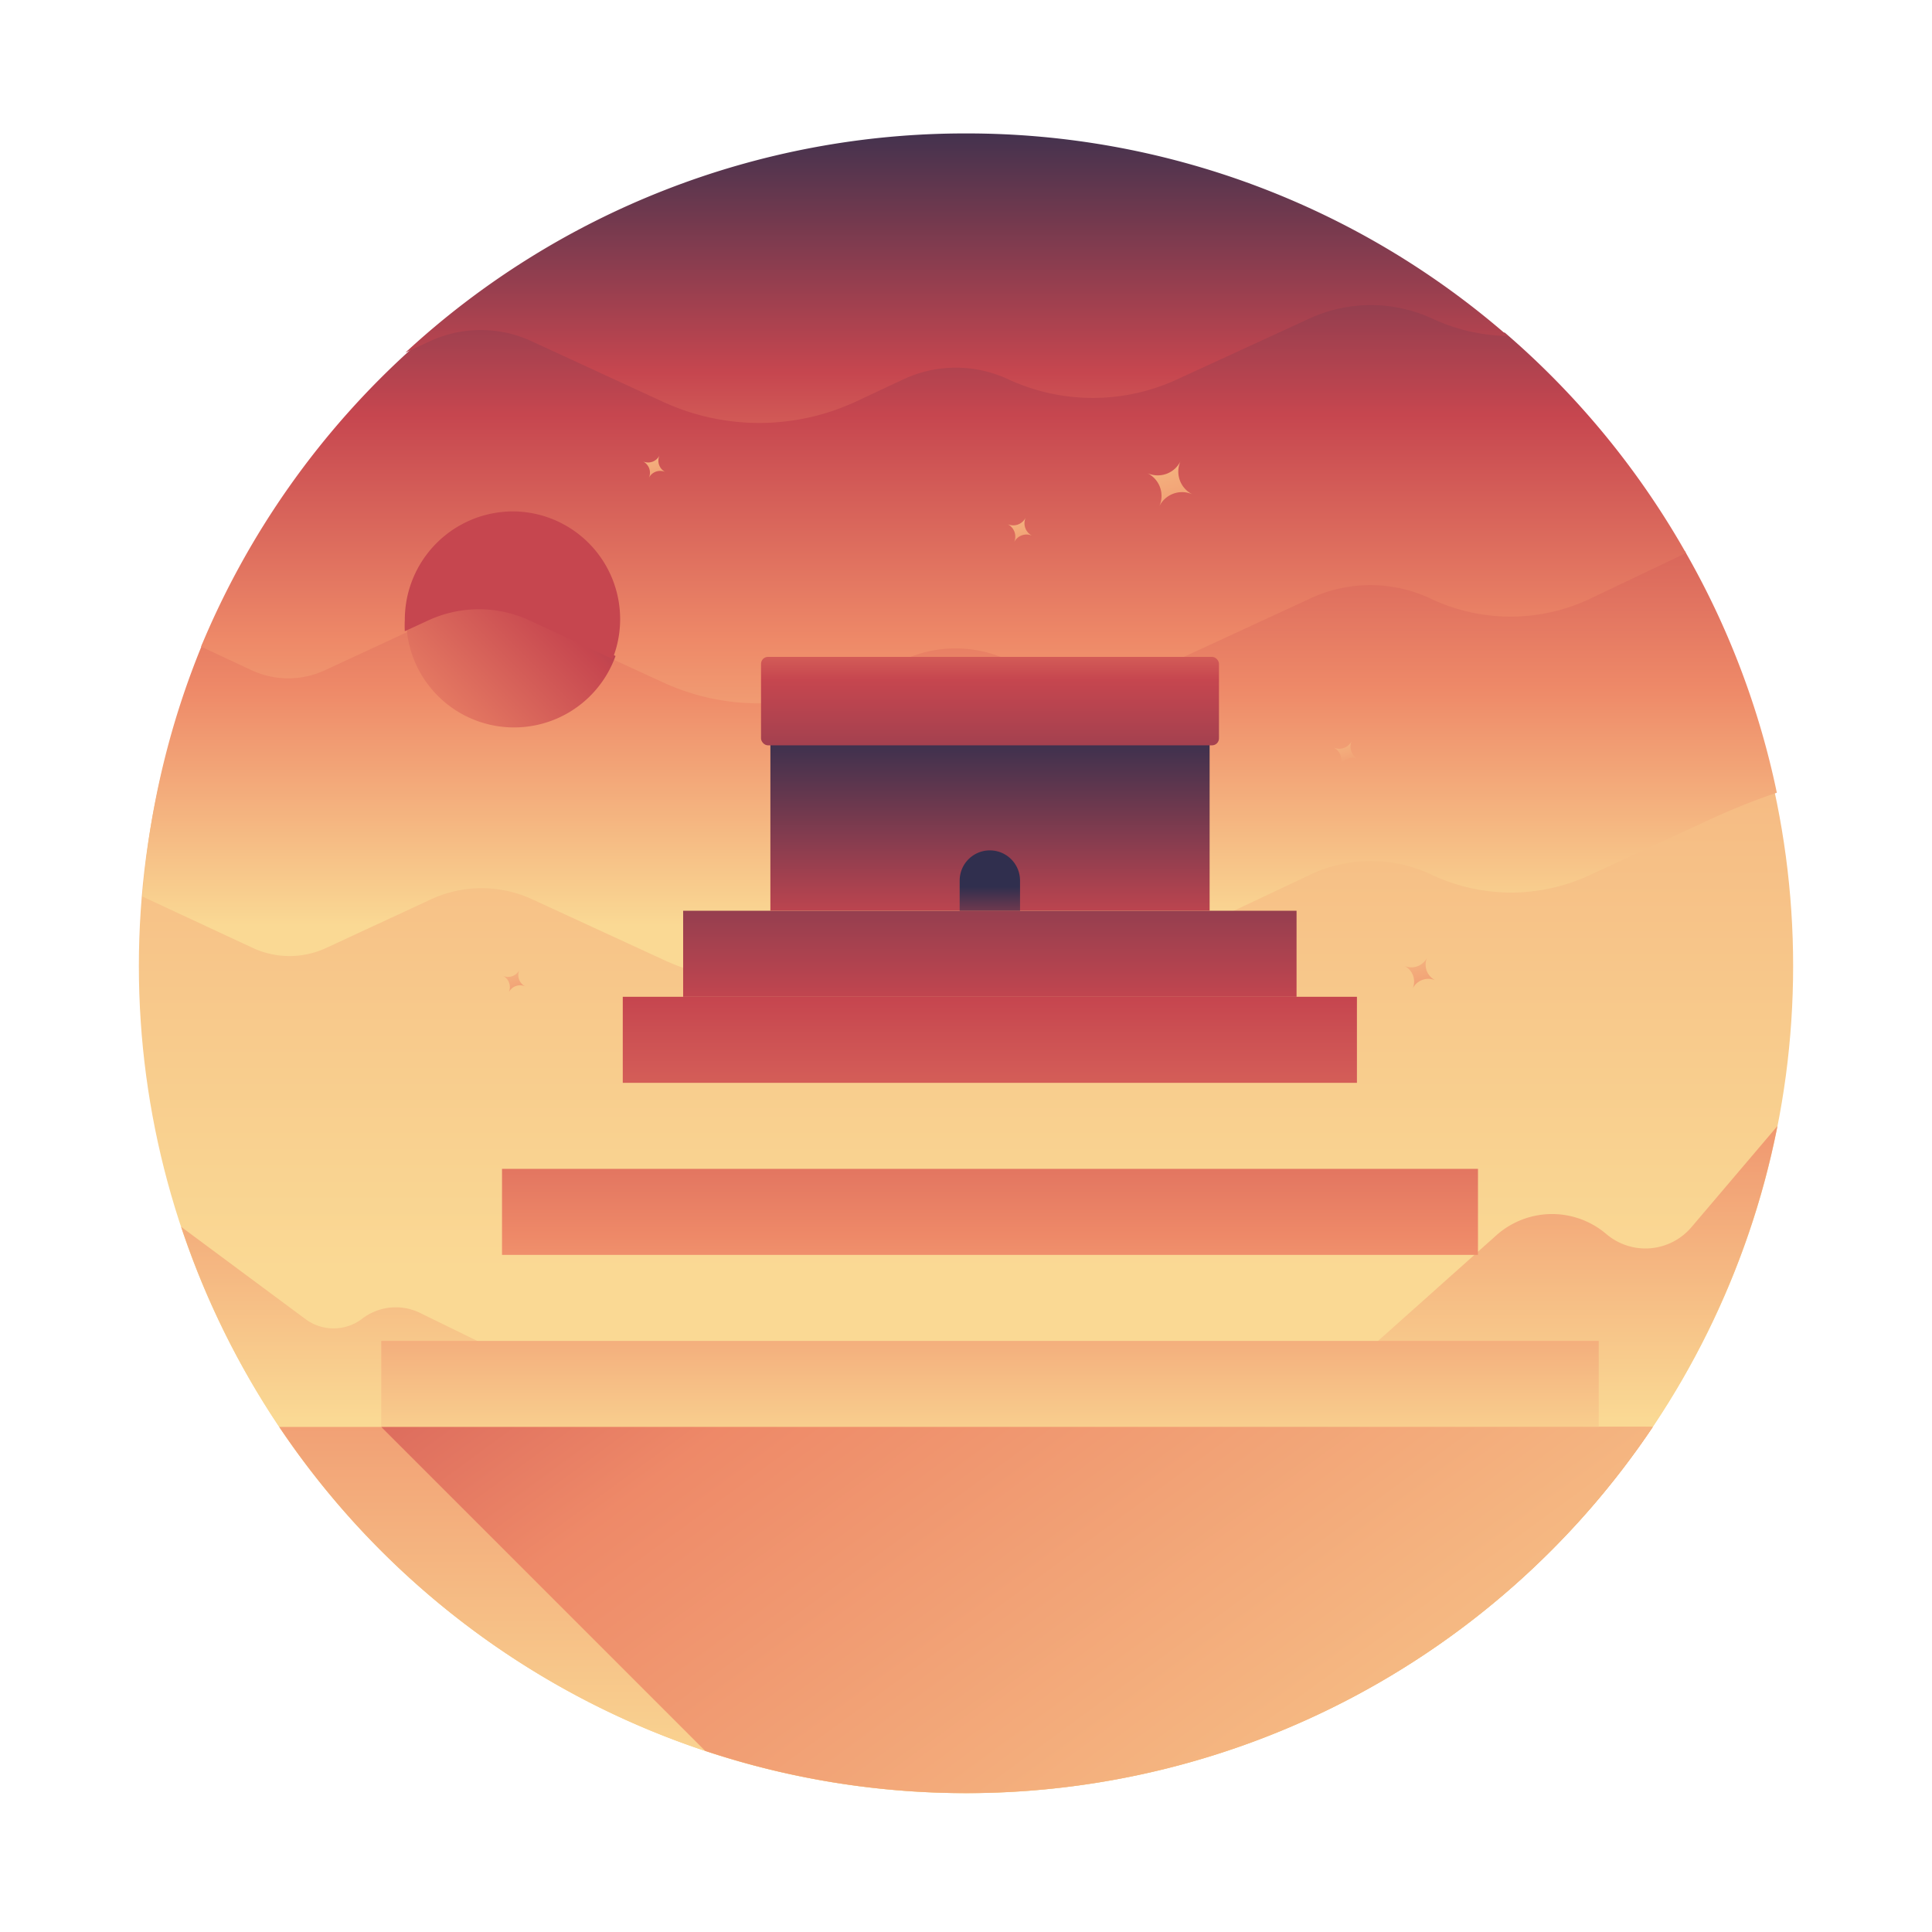 <svg xmlns="http://www.w3.org/2000/svg" xmlns:xlink="http://www.w3.org/1999/xlink" viewBox="0 0 64 64"><defs><style>.cls-1{fill:url(#linear-gradient);}.cls-2{fill:url(#linear-gradient-2);}.cls-3{fill:url(#linear-gradient-3);}.cls-4{fill:url(#linear-gradient-4);}.cls-5{fill:url(#linear-gradient-5);}.cls-6{fill:url(#linear-gradient-6);}.cls-7{fill:url(#linear-gradient-7);}.cls-8{fill:url(#linear-gradient-12);}.cls-9{fill:url(#linear-gradient-13);}.cls-10{fill:url(#linear-gradient-14);}.cls-11{fill:url(#linear-gradient-15);}.cls-12{fill:url(#linear-gradient-16);}.cls-13{fill:url(#linear-gradient-17);}.cls-14{fill:url(#linear-gradient-18);}.cls-15{fill:url(#linear-gradient-19);}.cls-16{fill:url(#linear-gradient-20);}.cls-17{fill:url(#linear-gradient-21);}.cls-18{fill:url(#linear-gradient-22);}.cls-19{fill:url(#linear-gradient-23);}.cls-20{fill:url(#linear-gradient-24);}</style><linearGradient id="linear-gradient" x1="32" y1="51" x2="32" y2="-97.4" gradientUnits="userSpaceOnUse"><stop offset="0.06" stop-color="#fad994"/><stop offset="0.35" stop-color="#ee8968"/><stop offset="0.66" stop-color="#c6464f"/><stop offset="1" stop-color="#302f4e"/></linearGradient><linearGradient id="linear-gradient-2" x1="31.78" y1="32.57" x2="31.78" y2="1.02" gradientUnits="userSpaceOnUse"><stop offset="0.06" stop-color="#fad994"/><stop offset="0.31" stop-color="#ee8968"/><stop offset="0.59" stop-color="#c6464f"/><stop offset="0.7" stop-color="#302f4e"/><stop offset="0.73" stop-color="#302f4e"/></linearGradient><linearGradient id="linear-gradient-3" x1="31.27" y1="30.32" x2="31.27" y2="-2.2" gradientUnits="userSpaceOnUse"><stop offset="0" stop-color="#fad994"/><stop offset="0.28" stop-color="#ee8968"/><stop offset="0.51" stop-color="#c6464f"/><stop offset="0.85" stop-color="#302f4e"/></linearGradient><linearGradient id="linear-gradient-4" x1="31.7" y1="23.82" x2="31.7" y2="-5.62" gradientUnits="userSpaceOnUse"><stop offset="0" stop-color="#fad994"/><stop offset="0.2" stop-color="#ee8968"/><stop offset="0.39" stop-color="#c6464f"/><stop offset="0.7" stop-color="#302f4e"/></linearGradient><linearGradient id="linear-gradient-5" x1="32.44" y1="49.88" x2="32.44" y2="2.4" gradientUnits="userSpaceOnUse"><stop offset="0.06" stop-color="#fad994"/><stop offset="0.31" stop-color="#ee8968"/><stop offset="0.59" stop-color="#c6464f"/><stop offset="0.96" stop-color="#302f4e"/></linearGradient><linearGradient id="linear-gradient-6" x1="32" y1="63" x2="32" y2="3.28" xlink:href="#linear-gradient"/><linearGradient id="linear-gradient-7" x1="32.79" y1="49.83" x2="32.79" y2="24.48" xlink:href="#linear-gradient"/><linearGradient id="linear-gradient-12" x1="32.79" y1="40.5" x2="32.79" y2="23.53" gradientUnits="userSpaceOnUse"><stop offset="0.06" stop-color="#fad994"/><stop offset="0.35" stop-color="#ee8968"/><stop offset="0.42" stop-color="#c6464f"/><stop offset="1" stop-color="#302f4e"/></linearGradient><linearGradient id="linear-gradient-13" x1="32.79" y1="36.75" x2="32.79" y2="24.02" gradientUnits="userSpaceOnUse"><stop offset="0.06" stop-color="#fad994"/><stop offset="0.35" stop-color="#ee8968"/><stop offset="0.48" stop-color="#c6464f"/><stop offset="1" stop-color="#302f4e"/></linearGradient><linearGradient id="linear-gradient-14" x1="32.79" y1="13.75" x2="32.79" y2="32.02" xlink:href="#linear-gradient-13"/><linearGradient id="linear-gradient-15" x1="32.79" y1="34.97" x2="32.79" y2="29.38" xlink:href="#linear-gradient"/><linearGradient id="linear-gradient-16" x1="51.92" y1="72.14" x2="18.67" y2="26.77" gradientUnits="userSpaceOnUse"><stop offset="0.06" stop-color="#fad994"/><stop offset="0.65" stop-color="#ee8968"/><stop offset="0.93" stop-color="#c6464f"/><stop offset="1" stop-color="#302f4e"/></linearGradient><linearGradient id="linear-gradient-17" x1="9.1" y1="29.35" x2="24.49" y2="13.95" xlink:href="#linear-gradient-5"/><linearGradient id="linear-gradient-18" x1="15.09" y1="6.2" x2="17.59" y2="24.57" gradientUnits="userSpaceOnUse"><stop offset="0.06" stop-color="#fad994"/><stop offset="0.31" stop-color="#ee8968"/><stop offset="0.59" stop-color="#c6464f"/></linearGradient><linearGradient id="linear-gradient-19" x1="33.24" y1="15.7" x2="36.51" y2="26.79" xlink:href="#linear-gradient-3"/><linearGradient id="linear-gradient-20" x1="46.35" y1="29.89" x2="50.48" y2="43.87" xlink:href="#linear-gradient-3"/><linearGradient id="linear-gradient-21" x1="43.99" y1="23.1" x2="47.26" y2="34.19" xlink:href="#linear-gradient-3"/><linearGradient id="linear-gradient-22" x1="37.75" y1="12.66" x2="43.71" y2="32.79" xlink:href="#linear-gradient-3"/><linearGradient id="linear-gradient-23" x1="21.17" y1="13.78" x2="24.15" y2="23.85" xlink:href="#linear-gradient-3"/><linearGradient id="linear-gradient-24" x1="16.53" y1="30.82" x2="19.51" y2="40.89" xlink:href="#linear-gradient-3"/></defs><title>chichen itza</title><g id="Layer_3" data-name="Layer 3"><circle class="cls-1" cx="32" cy="32" r="27.4"/><path class="cls-2" d="M55.81,18.25l-3.09,1.44a5.93,5.93,0,0,1-5.11.08,4.88,4.88,0,0,0-4.23-.06l-4.35,2a6.66,6.66,0,0,1-5.62,0h0a4.1,4.1,0,0,0-3.45,0l-1.58.74a7.61,7.61,0,0,1-6.42,0l-4.34-2a4,4,0,0,0-3.35,0l-3.47,1.61a2.89,2.89,0,0,1-2.44,0l-1.64-.76a27.24,27.24,0,0,0-2,8.4l3.65,1.7a2.89,2.89,0,0,0,2.44,0l3.47-1.61a4,4,0,0,1,3.35,0l4.34,2a7.61,7.61,0,0,0,6.42,0l1.58-.74a4.1,4.1,0,0,1,3.45,0l1.94.9a2.06,2.06,0,0,0,1.74,0L43.35,29a4.7,4.7,0,0,1,4-.06,6.17,6.17,0,0,0,5.31.05l4-1.85a21.73,21.73,0,0,1,2.2-.88A27.2,27.2,0,0,0,55.81,18.25Z"/><path class="cls-3" d="M55.85,18.32a27.51,27.51,0,0,0-6-7.3,6.15,6.15,0,0,1-2.41-.59,5,5,0,0,0-4.21.09l-4.2,2a6.66,6.66,0,0,1-5.62,0h0a4.1,4.1,0,0,0-3.45,0l-1.58.73a7.61,7.61,0,0,1-6.42,0l-4.34-2a4,4,0,0,0-3.35,0l-.61.28a27.45,27.45,0,0,0-7,9.89l1.67.78a2.89,2.89,0,0,0,2.44,0l3.47-1.61a4,4,0,0,1,3.35,0l4.34,2a7.61,7.61,0,0,0,6.42,0l1.58-.73a4.1,4.1,0,0,1,3.45,0h0a6.66,6.66,0,0,0,5.62,0l4.33-2a4.7,4.7,0,0,1,4-.06,6.17,6.17,0,0,0,5.31.05Z"/><path class="cls-4" d="M32,4.42a27.3,27.3,0,0,0-18.57,7.26l.82-.38a4,4,0,0,1,3.35,0l4.34,2a7.61,7.61,0,0,0,6.42,0l1.58-.74a4.1,4.1,0,0,1,3.45,0h0a6.66,6.66,0,0,0,5.62,0l4.35-2a4.86,4.86,0,0,1,4.1,0,6.16,6.16,0,0,0,2.49.57A27.28,27.28,0,0,0,32,4.42Z"/></g><g id="Layer_2" data-name="Layer 2"><path class="cls-5" d="M58.88,37.3l-2.83,3.33a2,2,0,0,1-2.85.24h0a2.77,2.77,0,0,0-3.63.05L45,45H17l-3.09-1.51a1.83,1.83,0,0,0-1.92.2h0a1.56,1.56,0,0,1-1.88,0L6,40.64A27.4,27.4,0,0,0,58.88,37.3Z"/><path class="cls-6" d="M9.25,47.27a27.4,27.4,0,0,0,45.5,0Z"/><rect class="cls-7" x="12.63" y="44.42" width="40.33" height="2.85"/><rect class="cls-7" x="14.63" y="41.57" width="36.33" height="2.85"/><rect class="cls-7" x="16.63" y="38.72" width="32.33" height="2.85"/><rect class="cls-7" x="18.63" y="35.87" width="28.32" height="2.85"/><rect class="cls-7" x="20.63" y="33.02" width="24.32" height="2.85"/><rect class="cls-8" x="22.63" y="30.17" width="20.32" height="2.85"/><rect class="cls-9" x="25.52" y="24.11" width="14.55" height="6.06"/><rect class="cls-10" x="25.21" y="21.76" width="15.17" height="2.93" rx="0.23" ry="0.23"/><path class="cls-11" d="M32.79,28.17a1,1,0,0,0-1,1v1h2v-1A1,1,0,0,0,32.79,28.17Z"/><path class="cls-12" d="M32,59.4A27.37,27.37,0,0,0,54.75,47.27H12.63L23.36,58A27.36,27.36,0,0,0,32,59.4Z"/><path class="cls-13" d="M14.26,20.44l-.79.37a3.57,3.57,0,0,0,6.92.92l-2.78-1.29A4,4,0,0,0,14.26,20.44Z"/><path class="cls-14" d="M17,16.94a3.59,3.59,0,0,0-3.59,3.59,3.52,3.52,0,0,0,0,.38l.78-.36a4,4,0,0,1,3.35,0l2.75,1.28A3.57,3.57,0,0,0,17,16.94Z"/><path class="cls-15" d="M34.2,17.75a.46.46,0,0,0-.61.22.46.46,0,0,0-.22-.61.46.46,0,0,0,.61-.22A.46.46,0,0,0,34.2,17.75Z"/><path class="cls-16" d="M47.56,32.48a.58.58,0,0,0-.77.28.58.58,0,0,0-.28-.77.58.58,0,0,0,.77-.28A.58.58,0,0,0,47.56,32.48Z"/><path class="cls-17" d="M45,25.15a.46.46,0,0,0-.61.22.46.46,0,0,0-.22-.61.46.46,0,0,0,.61-.22A.46.46,0,0,0,45,25.15Z"/><path class="cls-18" d="M39.51,16.38a.84.84,0,0,0-1.11.4.84.84,0,0,0-.4-1.11.84.84,0,0,0,1.11-.4A.84.84,0,0,0,39.51,16.38Z"/><path class="cls-19" d="M22.05,15.64a.42.42,0,0,0-.56.2.42.42,0,0,0-.2-.56.42.42,0,0,0,.56-.2A.42.42,0,0,0,22.05,15.64Z"/><path class="cls-20" d="M17.41,32.68a.42.42,0,0,0-.56.2.42.42,0,0,0-.2-.56.42.42,0,0,0,.56-.2A.42.42,0,0,0,17.41,32.68Z"/></g></svg>